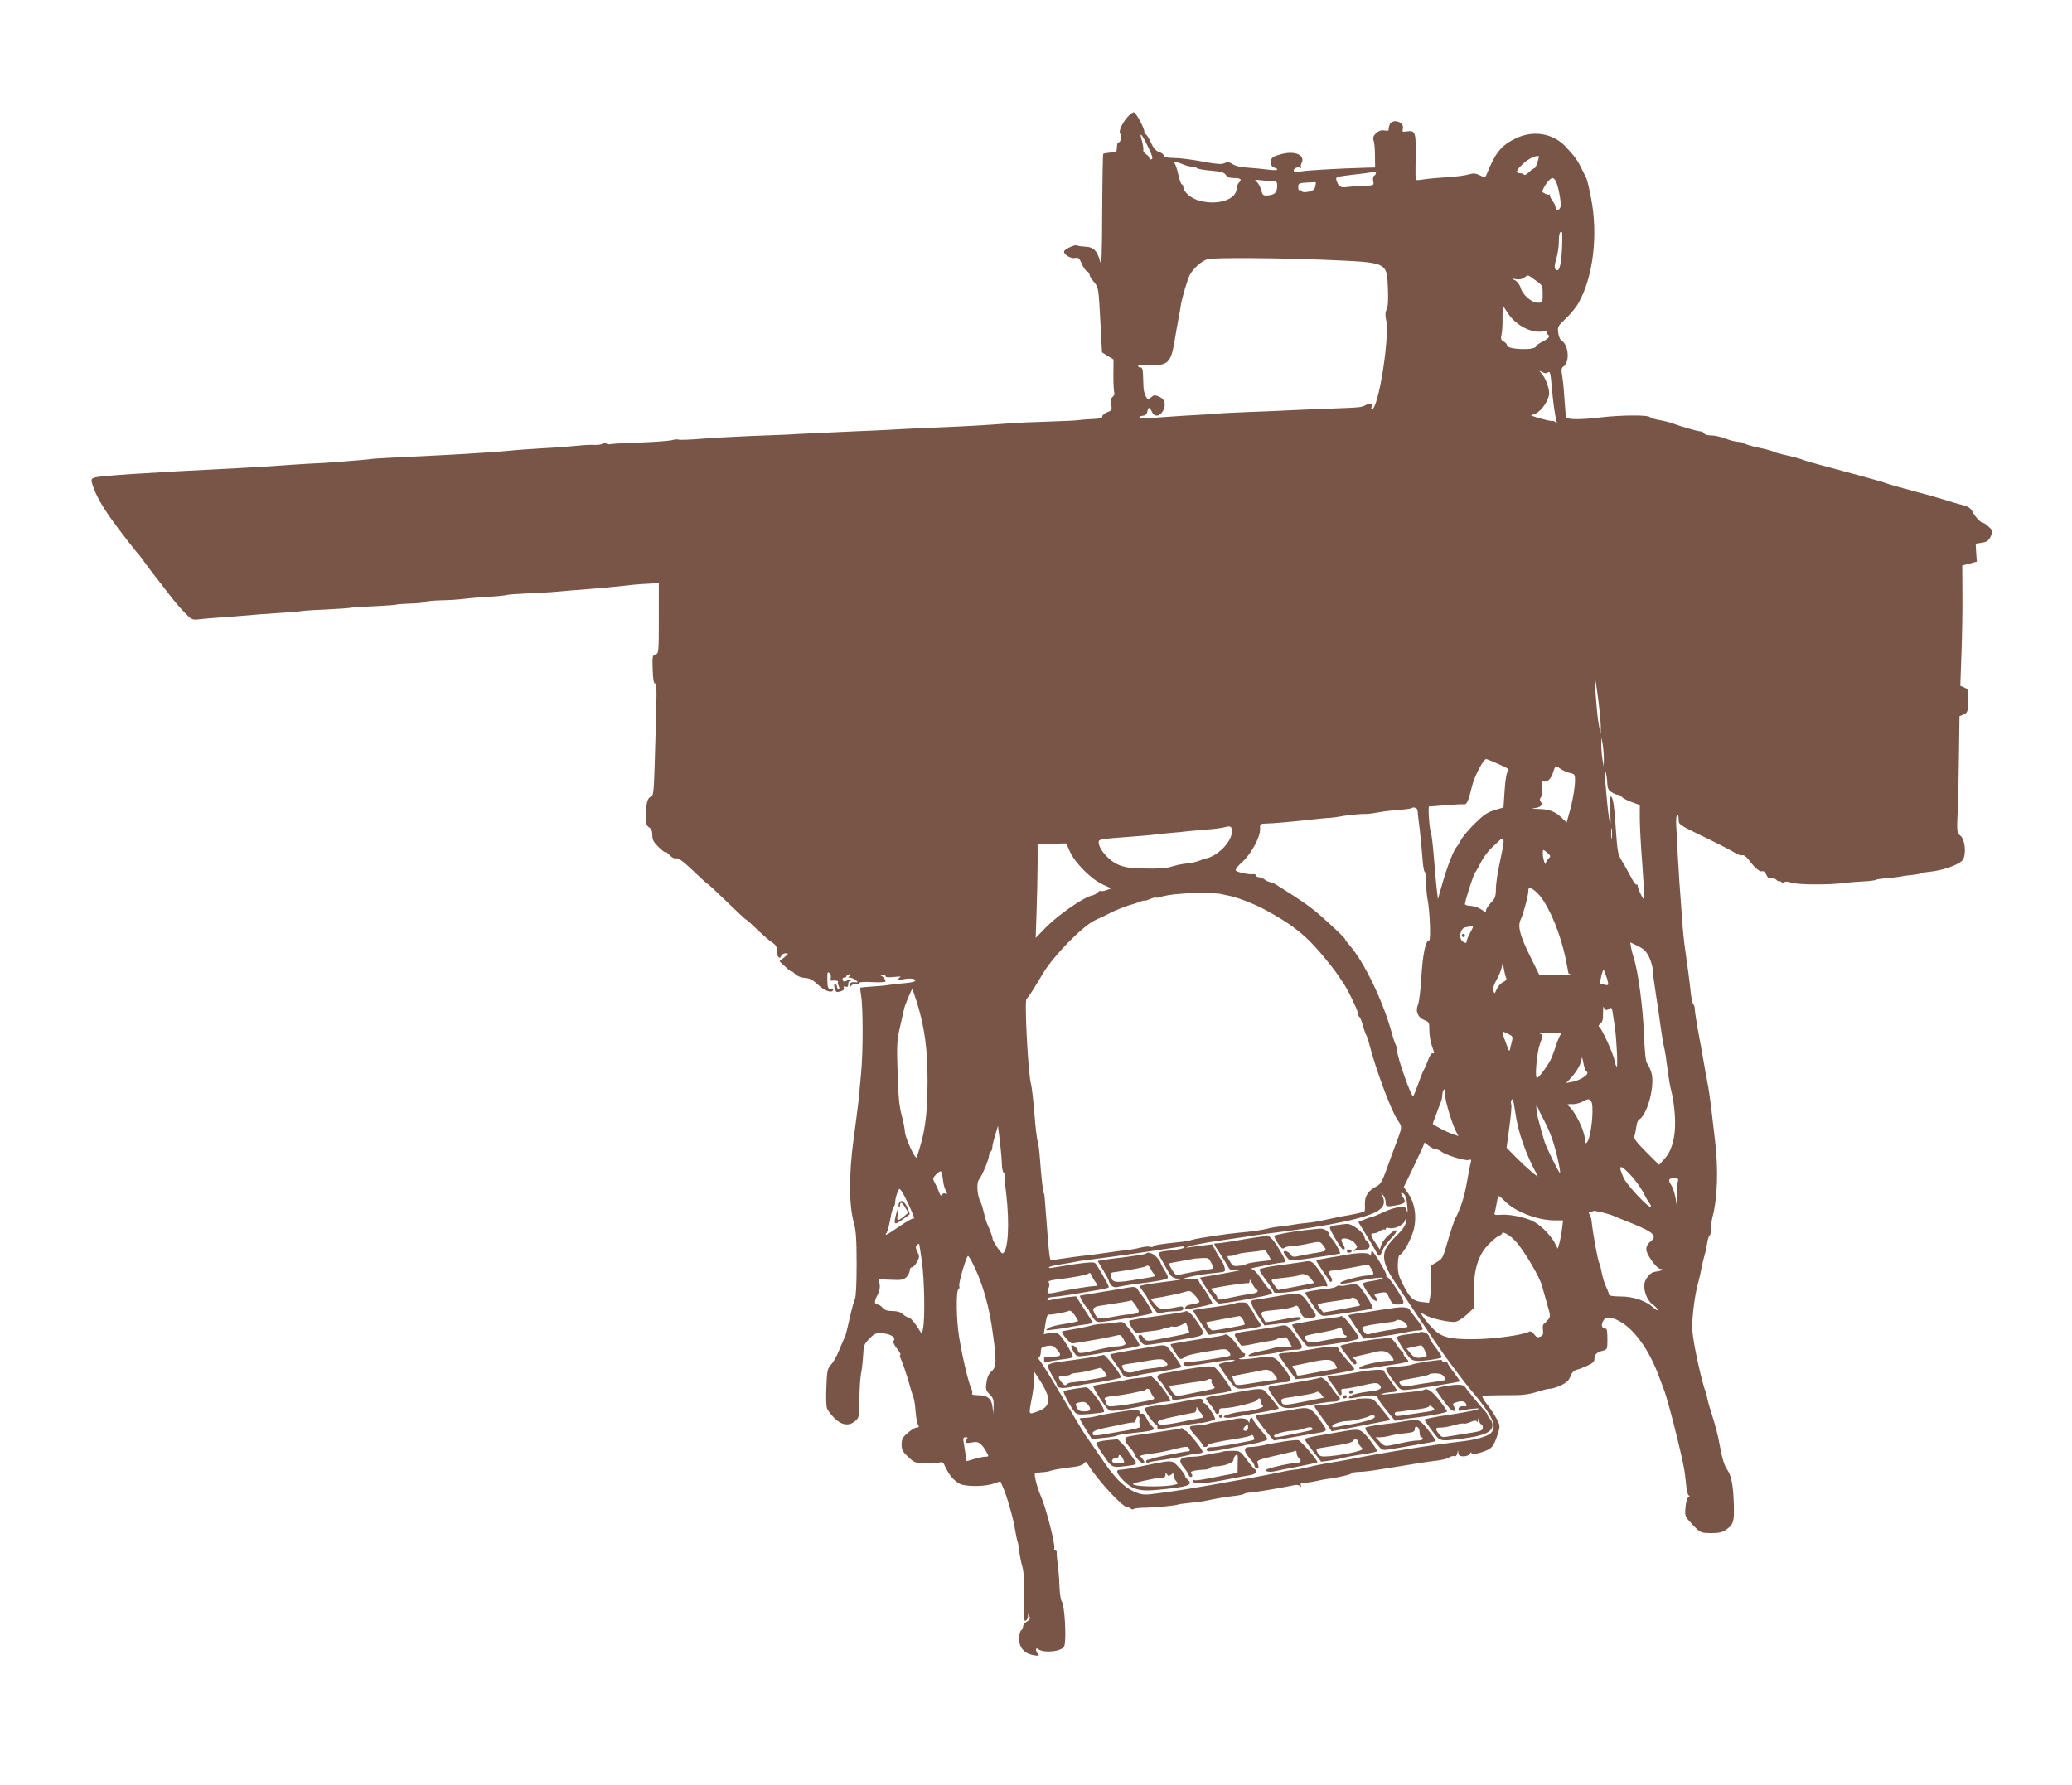 <?xml version="1.0" standalone="no"?>
<!DOCTYPE svg PUBLIC "-//W3C//DTD SVG 20010904//EN"
 "http://www.w3.org/TR/2001/REC-SVG-20010904/DTD/svg10.dtd">
<svg version="1.0" xmlns="http://www.w3.org/2000/svg"
 width="1280pt" height="1103pt" viewBox="0 0 1280 1103"
 preserveAspectRatio="xMidYMid meet">
<g transform="translate(0,1103) scale(0.1,-0.1)"
fill="#795548" stroke="none">
<path d="M6974 10316 c-38 -38 -66 -96 -54 -112 13 -14 4 -54 -11 -54 -5 0 -9
-13 -9 -30 0 -22 -5 -30 -17 -31 -36 -2 -63 -6 -68 -10 -2 -3 -5 -162 -6 -355
-1 -277 -4 -341 -13 -309 -19 67 -39 88 -90 91 -25 1 -50 5 -55 8 -9 6 -67
-20 -76 -34 -11 -17 36 -49 64 -44 23 5 28 0 44 -36 9 -22 24 -43 32 -46 8 -4
15 -12 15 -19 0 -8 12 -28 27 -46 30 -36 29 -30 42 -269 4 -91 9 -166 9 -167
1 -1 17 -11 36 -23 l35 -21 -1 -99 c0 -54 3 -103 6 -108 3 -5 -1 -16 -10 -23
-11 -9 -13 -22 -9 -48 5 -33 4 -37 -25 -48 -16 -6 -30 -18 -30 -25 0 -11 -16
-15 -60 -17 -33 -1 -69 -4 -82 -6 -12 -3 -101 -7 -198 -10 -96 -3 -191 -7
-210 -9 -60 -5 -241 -17 -335 -21 -49 -2 -153 -7 -230 -10 -77 -4 -174 -8
-215 -11 -41 -2 -122 -6 -180 -8 -256 -12 -379 -17 -435 -21 -33 -1 -136 -6
-230 -9 -93 -4 -230 -11 -302 -17 -73 -6 -137 -8 -141 -5 -5 3 -24 1 -43 -4
-19 -4 -106 -11 -194 -14 -88 -3 -170 -7 -182 -10 -13 -3 -25 0 -29 5 -4 6
-10 6 -19 -1 -7 -6 -30 -10 -51 -9 -22 2 -70 -1 -109 -5 -38 -4 -137 -12 -220
-16 -82 -5 -168 -11 -190 -14 -45 -6 -329 -24 -480 -31 -202 -9 -360 -18 -375
-20 -15 -3 -98 -10 -225 -20 -38 -3 -115 -8 -170 -10 -55 -3 -125 -8 -155 -10
-30 -3 -145 -10 -255 -16 -603 -30 -883 -49 -912 -60 -19 -7 -21 -12 -13 -39
20 -68 67 -151 153 -265 49 -66 102 -133 116 -150 15 -16 34 -40 42 -52 8 -11
36 -50 63 -85 27 -34 72 -92 99 -128 27 -36 70 -87 96 -113 44 -46 48 -48 91
-43 25 3 83 8 130 11 47 3 105 8 130 10 72 7 158 13 264 20 55 3 102 8 105 9
3 2 71 7 150 10 80 4 147 9 150 10 3 2 68 7 145 10 76 4 142 8 145 11 4 2 43
4 86 6 44 1 85 5 90 10 6 4 51 9 100 10 50 1 117 5 150 10 33 4 101 10 150 12
50 3 97 8 105 11 8 3 69 7 135 10 66 3 143 7 170 10 28 3 115 10 195 16 80 6
177 15 215 20 39 5 105 11 148 13 l77 4 0 -217 c0 -211 -1 -218 -20 -223 -19
-5 -21 -12 -18 -94 2 -62 7 -87 15 -86 12 3 12 -25 -3 -514 -5 -161 -8 -182
-24 -186 -20 -5 -30 -46 -30 -123 0 -43 4 -56 20 -66 14 -9 20 -24 20 -48 0
-29 8 -44 40 -75 22 -21 40 -35 40 -30 0 6 11 -2 25 -17 15 -16 31 -25 43 -21
13 3 43 -19 103 -76 46 -44 86 -81 89 -81 3 0 56 -49 119 -110 62 -60 115
-110 117 -110 2 0 12 -8 23 -17 91 -87 120 -112 144 -128 20 -13 27 -25 27
-51 0 -36 17 -55 26 -30 3 9 16 16 28 16 19 0 18 -2 -9 -25 l-30 -24 38 -35
c20 -19 37 -32 37 -29 0 4 11 -3 23 -16 15 -13 38 -22 60 -23 26 -1 47 -11 79
-41 41 -38 83 -54 94 -36 3 5 -3 9 -14 9 -17 0 -20 8 -21 55 -1 46 1 54 13 43
7 -7 11 -21 8 -31 -2 -10 -1 -17 4 -16 20 3 47 -1 41 -7 -3 -4 -2 -15 4 -25 6
-13 6 -19 -1 -19 -5 0 -10 7 -10 15 0 8 -5 15 -11 15 -6 0 -8 -9 -3 -22 9 -30
8 -30 37 -23 17 5 24 12 20 21 -4 10 0 12 11 8 12 -4 16 0 16 15 0 12 5 21 12
21 6 0 9 3 6 6 -4 3 -15 1 -26 -5 -16 -8 -21 -7 -26 4 -3 9 0 15 9 15 8 0 15
5 15 10 0 6 8 10 18 10 14 0 15 -2 2 -10 -13 -9 -13 -10 1 -10 8 0 24 -7 35
-15 14 -11 15 -15 4 -14 -31 3 -40 -1 -39 -18 0 -11 3 -13 6 -5 2 6 16 12 29
12 13 0 24 4 24 8 0 5 36 7 80 4 44 -2 80 -1 80 4 0 14 -14 31 -30 37 -10 4
-8 6 8 6 12 1 22 -4 22 -10 0 -7 18 -9 53 -5 28 3 46 3 40 0 -7 -3 -13 -10
-13 -15 0 -4 6 -7 13 -4 36 12 86 12 91 0 3 -10 -15 -15 -72 -20 -42 -4 -86
-9 -97 -11 -11 -3 -53 -6 -94 -9 -41 -3 -75 -6 -76 -7 -2 -2 1 -25 5 -53 12
-69 12 -348 0 -470 -5 -55 -12 -129 -15 -165 -4 -36 -18 -148 -32 -250 -29
-213 -29 -407 2 -515 13 -47 17 -103 17 -256 0 -119 -4 -204 -11 -215 -5 -10
-20 -64 -32 -119 -12 -55 -25 -106 -29 -115 -5 -8 -20 -44 -35 -80 -14 -36
-37 -77 -51 -91 -22 -23 -25 -36 -29 -137 -3 -61 -1 -121 4 -134 5 -13 26 -40
47 -61 45 -44 90 -49 128 -16 23 20 25 27 25 135 1 62 5 133 10 156 5 24 11
74 13 112 3 64 6 72 39 105 33 34 39 36 84 33 50 -4 83 -28 65 -46 -6 -5 3
-25 21 -48 17 -21 26 -38 21 -38 -6 0 -2 -17 8 -38 9 -20 27 -73 40 -117 12
-44 26 -91 32 -105 5 -13 12 -53 14 -89 3 -35 9 -72 15 -83 8 -14 6 -18 -8
-18 -10 0 -35 -15 -55 -33 -32 -27 -38 -39 -38 -72 0 -33 7 -45 41 -77 36 -34
46 -38 102 -40 34 -1 73 1 87 5 22 7 27 4 42 -30 21 -45 44 -73 80 -97 34 -22
157 -23 217 -2 l41 14 14 -32 c25 -54 65 -193 76 -263 6 -36 13 -70 15 -74 3
-4 8 -31 11 -59 3 -29 12 -72 19 -97 10 -33 13 -88 10 -194 -3 -125 -1 -147
11 -142 8 3 14 15 15 27 0 20 1 20 8 1 7 -15 3 -23 -15 -33 -13 -7 -24 -21
-24 -31 0 -11 -5 -21 -11 -23 -6 -2 -12 -24 -13 -48 -3 -56 31 -96 89 -106 33
-5 38 -4 28 7 -17 18 -17 45 0 31 35 -28 152 -15 162 19 14 43 2 254 -16 275
-6 7 -12 48 -14 91 -1 43 -6 105 -11 138 -4 33 -7 66 -6 72 2 7 -2 13 -9 13
-6 0 -9 6 -6 13 8 22 -53 258 -83 324 -21 45 -44 133 -36 140 2 3 22 6 43 7
21 1 45 5 53 9 17 6 71 15 145 24 28 3 54 12 61 21 10 14 14 13 30 -14 62 -98
216 -263 241 -257 4 1 13 -3 19 -8 6 -5 14 -6 18 -2 3 4 39 8 79 8 70 2 187
14 197 20 3 2 37 6 75 10 39 4 79 9 90 12 73 15 127 25 175 30 30 3 60 9 65
13 6 4 21 8 35 8 21 0 200 30 280 47 13 2 28 -1 33 -8 6 -8 7 -6 3 6 -4 14 1
17 27 17 18 0 50 5 72 10 22 6 58 12 80 15 60 8 135 26 135 33 0 4 19 7 42 8
24 0 77 6 118 13 122 19 201 32 260 42 30 5 80 12 110 15 30 4 63 12 74 20 10
7 24 10 31 7 8 -3 15 5 18 19 4 21 4 21 6 2 1 -16 8 -21 31 -22 18 0 34 6 40
16 5 9 10 12 10 6 0 -14 49 -5 98 17 32 14 45 35 67 107 13 41 12 47 -11 89
-13 25 -40 65 -59 89 -19 23 -31 45 -26 49 6 3 68 5 138 5 103 -1 141 3 193
19 36 12 75 21 87 21 12 0 43 10 68 22 33 16 48 31 57 55 8 23 21 36 38 40 14
3 44 15 68 26 31 14 42 25 42 42 0 27 15 41 53 50 26 7 27 10 27 71 0 35 -3
64 -7 64 -25 1 -34 17 -22 43 15 34 45 35 102 5 93 -50 184 -177 244 -338 13
-36 27 -72 30 -80 14 -33 54 -179 83 -300 40 -164 48 -206 55 -282 4 -47 12
-78 19 -78 6 0 5 -4 -3 -9 -8 -5 -16 -32 -19 -65 -4 -54 -4 -55 44 -106 48
-50 50 -51 111 -52 44 -1 70 4 90 17 51 33 57 51 54 154 -3 119 -15 185 -40
219 -20 29 -33 72 -51 172 -6 36 -24 106 -40 155 -16 50 -31 101 -33 115 -2
14 -7 32 -10 40 -16 39 -49 176 -68 280 -18 103 -19 126 -9 220 6 58 18 130
27 160 8 30 19 75 23 100 5 25 14 63 20 85 7 22 14 57 17 78 3 20 9 40 14 43
5 3 9 22 9 42 0 20 4 53 9 72 31 116 37 295 16 470 -9 74 -20 171 -25 215 -6
44 -14 105 -20 135 -6 30 -12 66 -15 80 -8 49 -27 157 -46 257 -10 56 -19 113
-19 127 0 14 -4 27 -9 30 -4 3 -11 31 -15 63 -3 32 -11 92 -16 133 -6 41 -15
107 -20 145 -6 39 -12 99 -15 135 -19 254 -26 359 -31 455 -2 61 -6 138 -9
172 -2 35 0 65 6 68 5 4 9 -9 9 -27 0 -33 2 -34 153 -107 83 -40 169 -84 189
-97 20 -13 44 -21 51 -18 9 3 24 -8 38 -26 41 -54 70 -79 85 -73 8 3 18 -5 26
-22 8 -18 17 -25 30 -22 10 3 25 -1 33 -10 8 -8 15 -11 15 -7 0 3 6 1 14 -5 9
-8 16 -8 20 -2 4 6 20 5 44 -3 37 -13 241 -14 327 -1 22 3 72 7 112 9 39 2 75
6 81 10 5 3 36 8 68 10 33 3 70 7 84 10 14 3 46 8 72 10 26 3 52 7 57 11 6 3
30 7 53 9 78 7 185 45 203 73 24 36 14 130 -16 151 -20 14 -21 20 -15 161 3
80 7 243 8 361 l3 215 26 11 c24 11 26 17 28 83 2 67 0 72 -23 83 l-26 11 7
196 c4 108 7 275 6 372 l-1 175 45 12 45 12 -4 56 -3 55 38 6 c31 5 42 12 55
39 15 33 15 34 -12 59 -15 14 -31 25 -35 25 -14 0 -48 34 -64 66 -12 24 -27
34 -64 44 -26 6 -82 23 -123 36 -41 13 -110 32 -153 43 -91 24 -184 50 -212
61 -11 4 -74 22 -140 40 -269 72 -341 92 -360 100 -11 5 -54 17 -95 26 -41 9
-79 20 -85 24 -5 4 -46 15 -90 24 -44 9 -84 21 -89 26 -6 6 -22 10 -38 10 -15
0 -50 9 -78 20 -28 11 -68 20 -90 20 -21 0 -40 5 -42 12 -2 6 -13 12 -24 13
-20 1 -117 29 -174 50 -19 7 -55 16 -80 20 -25 4 -51 12 -59 19 -17 13 -175
12 -306 -3 -124 -15 -205 -14 -210 2 -2 6 -7 55 -10 107 -3 52 -9 117 -14 145
-7 42 -6 52 9 62 39 28 30 135 -15 160 -8 5 -16 26 -19 47 -5 37 -2 42 49 90
29 28 65 72 78 97 90 162 120 419 76 645 -11 58 -24 113 -29 123 -5 9 -19 37
-31 62 -22 47 -44 77 -100 136 -77 80 -199 100 -305 48 -90 -43 -127 -89 -180
-222 -9 -22 -10 -22 -42 -6 -27 13 -40 14 -70 5 -20 -6 -80 -14 -132 -17 -52
-3 -117 -9 -143 -13 -26 -5 -49 -6 -51 -3 -2 3 -2 68 -1 143 3 152 -1 164 -55
156 -26 -4 -29 -2 -24 14 14 45 -67 70 -82 26 -5 -13 -7 -27 -6 -31 2 -5 -10
-6 -26 -3 -35 8 -79 -32 -67 -61 5 -10 9 -52 9 -93 l1 -75 -50 -1 c-182 -5
-385 -17 -412 -24 -21 -5 -35 -5 -39 2 -9 13 17 29 36 22 8 -3 11 -2 8 2 -4 4
-3 15 2 25 25 46 -31 77 -111 60 -29 -7 -59 -16 -66 -23 -20 -16 -16 -56 7
-63 41 -13 18 -21 -37 -13 -32 4 -88 10 -124 12 -41 2 -76 10 -93 21 -21 14
-32 16 -51 7 -18 -9 -50 -6 -137 10 -62 12 -141 22 -175 22 -45 1 -63 5 -63
14 0 7 -13 18 -30 23 -21 8 -35 24 -51 60 -13 27 -26 49 -31 49 -4 0 -8 8 -9
18 0 22 -51 115 -64 118 -5 1 -20 -8 -31 -20z m117 -191 c28 -57 33 -75 23
-79 -8 -3 -14 0 -14 7 0 7 -9 18 -21 25 -11 7 -18 18 -16 25 2 7 -2 31 -8 55
-19 64 -4 50 36 -33z m2407 -98 c-6 -20 -15 -37 -20 -37 -5 0 -20 -11 -33 -24
-14 -14 -27 -20 -30 -15 -4 5 -15 9 -26 9 -30 0 -23 19 23 61 33 30 76 50 95
44 1 -1 -3 -18 -9 -38z m-2191 -12 c19 -8 46 -15 59 -15 12 0 25 -4 28 -9 3
-4 42 -12 86 -15 64 -6 83 -11 93 -27 8 -13 23 -19 48 -19 43 0 53 -8 34 -27
-8 -8 -15 -24 -15 -36 -1 -69 -112 -107 -227 -78 -53 13 -103 55 -103 87 0 8
-4 14 -8 14 -5 0 -15 26 -22 58 -7 31 -17 63 -22 70 -14 17 4 16 49 -3z m1193
-54 c0 -6 -5 -13 -11 -17 -6 -3 -9 -18 -6 -33 6 -27 6 -27 -61 -29 -37 -1 -83
-5 -103 -8 -38 -5 -51 4 -63 42 -6 21 -2 22 96 34 57 6 110 13 118 15 28 5 30
5 30 -4z m1107 -43 c18 -23 42 -151 32 -170 -12 -23 -29 -23 -29 0 0 9 -9 28
-19 41 -10 14 -18 30 -17 35 2 6 1 8 -1 5 -2 -4 -14 -2 -27 4 -22 11 -22 12
-7 41 16 30 39 55 52 56 4 0 11 -6 16 -12z m-1741 -8 c20 0 24 -5 24 -27 0
-41 -14 -56 -54 -60 -33 -3 -36 -1 -45 33 -5 20 -18 43 -28 51 -16 13 -13 14
31 9 27 -3 59 -6 72 -6z m259 -33 c-5 -19 -15 -27 -43 -32 -23 -4 -38 -3 -40
4 -2 6 -8 9 -13 5 -5 -3 -9 6 -9 20 0 23 4 25 53 28 28 2 53 2 55 2 2 -1 0
-13 -3 -27z m1524 -392 c-7 -106 -18 -140 -40 -118 -7 7 -6 26 5 64 9 29 16
76 16 104 0 50 6 69 19 61 3 -3 3 -52 0 -111z m-1469 -60 c398 -17 386 -12
394 -176 3 -73 1 -113 -8 -130 -8 -17 -10 -36 -3 -64 23 -109 -48 -555 -89
-555 -4 0 -4 7 -1 15 9 21 -9 28 -35 13 -28 -15 -23 -15 -233 -23 -93 -3 -201
-8 -240 -10 -38 -2 -146 -7 -240 -10 -93 -4 -188 -8 -210 -11 -22 -2 -116 -8
-210 -13 -93 -6 -191 -13 -217 -16 -47 -5 -70 10 -25 17 14 2 23 11 25 26 2
12 7 22 10 22 4 0 12 -10 17 -22 15 -35 47 -34 68 1 23 40 14 76 -24 91 -25
11 -32 10 -48 -5 -18 -16 -20 -16 -33 7 -7 13 -14 39 -14 58 -1 19 -2 54 -3
78 -1 30 -5 42 -16 42 -8 0 -15 4 -15 8 0 5 24 8 53 6 131 -5 149 10 172 143
9 54 20 118 25 143 5 25 12 61 14 80 7 47 41 162 56 191 22 41 73 87 110 98
33 10 443 8 720 -4z m1306 -127 c43 -30 44 -33 44 -85 0 -52 0 -53 -30 -53
-38 0 -94 48 -106 92 -5 18 -21 39 -34 46 -25 13 -25 13 5 7 20 -3 38 0 50 9
26 20 20 21 71 -16z m-170 -204 c49 -77 157 -130 224 -109 15 5 20 3 16 -3 -3
-6 -2 -13 4 -17 19 -12 10 -24 -29 -45 -22 -10 -41 -24 -43 -31 -8 -25 -178
-19 -178 7 0 7 -9 18 -21 24 -17 9 -19 17 -13 43 4 18 7 65 6 105 0 39 1 72 2
72 2 0 16 -21 32 -46z m248 -364 c11 8 15 -6 21 -77 10 -114 19 -179 31 -228
4 -14 3 -16 -4 -7 -5 7 -13 12 -18 11 -10 -2 -47 6 -103 23 l-34 11 29 12 c37
15 84 85 84 125 0 36 -23 96 -48 124 -16 18 -16 18 6 7 17 -9 27 -9 36 -1z
m310 -2027 c9 -73 16 -149 15 -170 l-1 -38 -9 45 c-5 25 -11 68 -13 95 -2 28
-7 86 -11 130 -12 126 1 84 19 -62z m34 -363 l-1 -45 -8 45 c-4 25 -7 65 -7
90 l1 45 8 -45 c4 -25 7 -65 7 -90z m-650 -31 c60 -26 69 -34 57 -45 -8 -8
-16 -52 -20 -118 l-7 -105 -54 -16 c-44 -13 -68 -29 -123 -83 -38 -37 -76 -83
-86 -102 -10 -19 -21 -37 -24 -40 -18 -14 -60 -121 -91 -230 l-27 -95 -6 50
c-4 28 -11 115 -18 195 -6 80 -15 154 -19 165 -10 24 -20 165 -11 163 3 -1 49
2 101 7 52 4 103 7 112 6 20 -3 28 15 52 113 15 61 70 166 87 166 4 0 38 -14
77 -31z m441 -55 c28 -6 31 -10 31 -43 0 -46 -16 -138 -37 -209 l-15 -54 -31
30 c-41 39 -74 52 -145 54 -40 1 -47 2 -22 5 39 5 54 21 38 40 -7 9 -7 17 1
27 7 8 10 33 7 60 -2 26 0 44 5 40 20 -12 48 9 60 44 17 54 18 54 49 32 16
-11 42 -23 59 -26z m230 -60 c1 -33 6 -45 26 -58 13 -9 31 -16 38 -16 8 0 20
-6 26 -14 7 -8 34 -22 62 -32 l49 -18 0 -85 c0 -46 7 -176 16 -288 8 -113 14
-207 11 -209 -5 -6 -40 66 -40 83 0 7 -4 10 -8 8 -4 -3 -16 13 -27 34 -31 58
-44 82 -68 121 -17 28 -23 58 -29 145 -12 183 -19 238 -33 243 -9 3 -11 -16
-6 -85 10 -130 -3 -97 -17 42 -18 192 -19 224 -10 195 5 -14 9 -44 10 -66z
m-1172 -171 c0 -10 6 -61 13 -113 6 -52 14 -132 17 -178 3 -45 9 -85 14 -88 5
-3 9 -32 9 -64 0 -33 4 -81 9 -107 14 -69 21 -253 10 -253 -22 0 -39 -80 -48
-219 -4 -80 -14 -160 -21 -178 -18 -41 -1 -80 40 -96 28 -11 30 -15 30 -63 0
-28 7 -71 15 -94 18 -51 18 -51 4 -47 -6 1 -17 -16 -25 -38 -8 -22 -20 -51
-28 -65 -8 -14 -24 -55 -36 -90 -13 -36 -26 -68 -29 -73 -11 -12 -101 244
-101 286 0 10 -4 25 -9 35 -5 9 -14 37 -21 62 -52 196 -173 449 -264 551 -14
16 -26 31 -26 35 0 7 -55 60 -149 144 -64 56 -110 89 -269 189 -18 12 -39 21
-46 21 -7 0 -21 7 -32 15 -10 8 -27 15 -36 15 -10 0 -18 5 -18 11 0 5 -8 9
-17 8 -28 -4 -102 12 -109 23 -4 6 14 29 40 52 55 49 113 156 110 204 -1 28 1
32 25 33 56 1 183 13 291 25 30 4 75 8 100 10 25 1 54 5 66 7 34 8 137 19 164
18 13 -1 49 3 80 9 30 6 89 13 130 16 41 3 77 8 79 10 12 11 37 2 38 -13z
m-1147 -131 c0 -64 -92 -156 -165 -167 -5 -1 -22 -7 -36 -13 -14 -6 -46 -13
-70 -16 -49 -6 -57 -8 -115 -24 -24 -7 -88 -10 -155 -8 -91 2 -124 7 -164 25
-53 23 -112 89 -117 130 -3 27 -5 26 192 41 69 5 139 11 155 14 17 2 62 7 100
10 39 3 88 8 110 11 22 2 74 7 115 10 42 3 89 9 105 14 38 10 45 6 45 -27z
m2347 -39 c-2 -16 -4 -3 -4 27 0 30 2 43 4 28 2 -16 2 -40 0 -55z m-670 -40
c-3 -21 -11 -60 -17 -88 -19 -89 -29 -149 -29 -197 -1 -38 -7 -52 -31 -76 -16
-17 -30 -38 -30 -47 0 -13 -4 -12 -29 6 -16 11 -45 21 -65 22 -20 1 -36 5 -36
11 0 20 52 181 63 196 7 8 23 37 37 65 14 27 43 67 65 87 22 21 45 42 50 47
20 19 27 10 22 -26z m-2677 -46 c31 -68 131 -169 201 -201 l54 -25 -28 -10
c-16 -6 -32 -9 -37 -6 -4 3 -13 -2 -20 -9 -6 -8 -25 -18 -41 -21 -48 -11 -201
-118 -274 -191 l-67 -69 6 175 c3 96 6 227 6 290 l0 115 89 2 88 2 23 -52z
m2950 -7 c20 -18 21 -21 6 -35 -9 -9 -16 -22 -17 -28 -1 -22 -18 28 -18 56 -1
32 0 32 29 7z m-25 -295 c66 -103 122 -260 149 -420 2 -11 4 -23 5 -27 0 -4
11 -8 24 -10 12 -2 -29 -3 -90 -3 l-113 0 -54 110 c-66 132 -82 193 -62 233
16 32 50 159 48 184 -2 33 56 -9 93 -67z m-1995 42 c8 -2 33 -7 55 -12 49 -9
154 -50 215 -83 180 -97 261 -163 379 -307 53 -65 69 -87 113 -154 28 -42 88
-168 88 -184 0 -9 4 -18 9 -21 4 -3 14 -27 21 -53 7 -27 16 -52 20 -58 4 -5
13 -32 20 -60 40 -154 128 -391 170 -459 35 -55 37 -37 -19 -186 -11 -30 -33
-91 -49 -135 -23 -63 -35 -83 -57 -94 -51 -25 -75 -61 -73 -108 1 -23 0 -45
-3 -48 -5 -5 -79 -21 -144 -31 -16 -3 -57 -12 -90 -19 -33 -8 -85 -17 -115
-20 -30 -3 -66 -7 -80 -10 -14 -3 -50 -8 -80 -11 -30 -3 -68 -9 -85 -14 -32
-9 -115 -21 -180 -26 -71 -6 -259 -34 -290 -44 -16 -5 -52 -12 -80 -14 -121
-13 -156 -19 -160 -27 -3 -4 -12 -6 -21 -2 -8 3 -34 1 -57 -5 -23 -6 -64 -14
-92 -16 -27 -3 -84 -11 -125 -17 -41 -6 -93 -13 -115 -15 -48 -5 -182 -24
-211 -29 -22 -5 -18 -32 -50 380 -1 17 -3 30 -4 30 -6 0 -17 96 -26 220 -3 44
-9 91 -14 105 -5 14 -14 92 -20 173 -7 82 -16 163 -21 180 -18 62 -42 527 -27
527 4 0 26 32 50 71 24 39 48 79 53 88 66 108 237 283 315 323 25 12 47 23 50
23 3 1 21 10 40 20 32 18 112 50 150 59 8 2 27 9 43 15 15 6 27 9 27 6 0 -2
15 2 34 10 18 8 36 12 38 9 3 -2 18 0 34 6 16 6 65 14 109 17 44 3 81 6 83 8
3 3 155 -4 172 -8z m1560 -204 c0 -2 -9 -20 -20 -40 -11 -21 -20 -44 -20 -51
0 -10 -5 -10 -20 -2 -31 16 -22 82 11 90 27 7 49 8 49 3z m1088 -187 c12 -26
22 -61 22 -79 0 -17 9 -84 19 -147 10 -63 24 -155 30 -205 7 -49 16 -106 21
-125 5 -19 14 -75 20 -125 6 -49 15 -106 20 -125 28 -109 36 -237 20 -313 -14
-65 -29 -96 -67 -138 l-24 -26 -80 80 c-57 57 -78 85 -73 96 4 9 9 34 12 56 2
22 10 44 18 48 53 31 101 221 74 295 -7 21 -18 44 -25 52 -8 10 -15 70 -19
175 -7 178 -37 402 -66 485 -4 14 -11 39 -14 56 l-5 32 47 -23 c37 -18 52 -33
70 -69z m-884 -127 c5 -11 -1 -19 -19 -27 -14 -7 -32 -26 -39 -44 -13 -29 -14
-30 -20 -10 -5 14 1 36 17 64 14 24 29 59 33 78 l8 35 6 -40 c4 -22 10 -47 14
-56z m616 16 c5 -11 11 -30 13 -42 5 -20 2 -22 -21 -17 -15 4 -28 7 -28 8 -1
1 3 23 9 49 7 26 13 42 15 35 2 -7 7 -22 12 -33z m-4256 -167 c47 -151 66
-285 66 -483 0 -217 -16 -330 -67 -475 -7 -20 -73 124 -73 159 0 14 -9 60 -20
101 -15 56 -21 122 -25 265 -6 170 -4 200 15 280 11 50 23 101 26 115 4 21 46
119 50 120 1 0 13 -37 28 -82z m4260 -48 c6 0 17 5 23 11 7 7 13 -3 17 -38 4
-26 10 -62 12 -79 10 -68 19 -244 12 -244 -4 0 -10 17 -14 38 -7 41 -79 198
-95 208 -6 3 -3 11 7 19 13 9 18 26 17 66 0 30 2 46 4 37 3 -10 10 -18 17 -18z
m-584 -194 c-5 -17 -10 -40 -12 -51 -3 -14 -9 -5 -21 30 -34 94 -34 88 6 69
32 -15 34 -19 27 -48z m304 46 c-6 -4 -20 -36 -32 -72 -11 -36 -27 -77 -34
-90 -23 -44 -73 -110 -83 -110 -15 0 -1 156 18 210 21 56 21 58 0 63 -10 3 18
5 62 6 44 0 75 -3 69 -7z m158 -233 c22 -14 -38 -54 -93 -64 l-34 -6 27 28
c37 40 68 94 69 123 1 14 5 3 10 -24 4 -27 14 -53 21 -57z m-874 -151 c3 -43
42 -169 67 -219 l15 -28 -41 14 c-33 12 -86 39 -117 60 -1 2 2 13 7 26 9 22
22 57 26 69 1 3 7 18 13 33 7 16 12 39 12 51 0 18 7 36 14 36 1 0 2 -19 4 -42z
m433 -102 c16 -119 65 -259 138 -391 10 -18 -73 53 -133 114 l-59 60 17 126
c10 69 15 133 12 141 -6 15 2 39 10 31 2 -2 9 -38 15 -81z m469 69 c15 -19 7
-155 -13 -223 -13 -43 -27 -47 -27 -7 0 47 -62 173 -100 202 -12 10 -9 12 20
11 20 -1 49 6 65 15 38 20 40 20 55 2z m-295 -110 c18 -33 42 -87 53 -120 23
-63 55 -205 49 -212 -5 -4 -82 152 -95 192 -11 34 -26 90 -42 150 -5 22 -9 51
-9 65 1 21 2 22 6 5 3 -11 20 -47 38 -80z m-3346 -277 c1 -26 6 -50 11 -53 6
-4 9 -9 6 -13 -2 -4 2 -56 10 -117 22 -189 12 -356 -22 -369 -10 -4 -67 84
-63 96 1 5 -21 62 -29 78 -5 8 -15 40 -22 70 -7 30 -17 64 -23 75 -21 39 -26
118 -9 137 18 22 62 126 62 150 0 9 5 20 10 23 6 3 10 15 10 25 0 11 8 45 18
76 l17 58 12 -95 c6 -52 12 -115 12 -141z m2680 92 c9 0 25 -7 35 -15 29 -22
145 -58 168 -52 17 5 19 2 14 -16 -4 -12 -15 -69 -25 -127 -17 -92 -36 -152
-74 -225 -5 -11 -22 -62 -38 -115 -37 -128 -36 -126 -75 -149 l-35 -21 2 -77
c0 -43 -2 -95 -6 -115 l-7 -37 -47 5 c-53 7 -72 25 -116 112 -24 45 -30 70
-30 116 1 36 5 61 12 63 24 8 76 106 89 166 16 78 3 155 -36 212 l-28 41 54
111 c29 61 58 123 64 137 l10 27 26 -20 c15 -12 34 -21 43 -21z m1207 -163
c27 -29 60 -75 74 -102 14 -28 31 -58 39 -68 8 -9 12 -20 8 -23 -10 -11 -148
135 -167 179 -38 83 -23 88 46 14z m-4251 -25 c3 -26 10 -55 16 -64 12 -23 12
-31 -2 -22 -6 3 -15 1 -20 -7 -6 -10 -11 -5 -18 16 -6 17 -18 42 -26 57 -14
25 -14 28 7 51 13 13 26 22 30 20 4 -2 10 -25 13 -51z m4541 -8 c-3 -9 -7 -46
-7 -82 l-1 -67 -8 48 c-5 27 -16 59 -24 72 -23 35 -20 45 15 45 24 0 30 -3 25
-16z m-4756 -139 c32 -70 44 -102 34 -93 -3 4 -42 -18 -86 -48 -80 -55 -98
-64 -81 -41 5 6 16 45 23 85 7 40 17 75 22 78 4 3 8 15 8 26 0 12 5 37 12 55
12 32 13 33 26 16 8 -10 26 -45 42 -78z m2950 10 c0 -31 4 -33 65 -22 58 11
64 19 39 55 -8 12 -11 22 -6 22 20 0 32 -28 36 -86 3 -34 2 -46 -2 -29 -7 28
-10 30 -47 27 -22 -2 -68 -16 -102 -33 -34 -16 -66 -29 -71 -29 -5 0 -26 -7
-45 -15 l-36 -15 52 -85 c29 -47 56 -94 62 -105 14 -28 21 -25 34 12 7 18 30
52 53 75 23 24 39 46 35 50 -12 11 -82 -52 -93 -86 l-10 -31 -27 41 c-32 48
-33 59 -9 59 10 0 27 7 38 15 12 8 24 11 28 8 3 -3 6 -2 6 4 0 6 9 9 19 6 35
-9 89 16 100 45 6 19 10 21 10 9 1 -24 -17 -56 -48 -87 -14 -14 -41 -42 -58
-63 -51 -59 -43 -122 27 -227 20 -30 90 -134 154 -230 65 -96 134 -198 154
-226 62 -86 136 -183 160 -212 142 -165 176 -237 130 -278 -21 -19 -95 -40
-173 -49 -183 -21 -501 -72 -700 -112 -44 -8 -106 -19 -139 -24 -32 -5 -84
-16 -116 -24 -32 -8 -68 -15 -80 -15 -12 0 -60 -9 -108 -19 -79 -17 -160 -32
-417 -77 -129 -22 -194 -33 -245 -40 -25 -3 -58 -8 -75 -10 -86 -12 -102 -11
-150 11 -66 29 -123 88 -208 215 -39 58 -75 109 -79 115 -11 12 -46 70 -179
294 -57 96 -110 180 -117 187 -8 8 -9 15 -2 19 5 3 10 19 10 34 0 25 5 29 38
35 32 5 40 2 60 -20 30 -34 28 -44 -10 -45 -63 -3 -68 -4 -68 -11 0 -27 1 -30
17 -24 10 4 48 11 86 16 38 4 71 11 74 14 7 6 -49 104 -77 134 -18 19 -27 21
-62 16 l-40 -7 7 44 c9 59 15 79 23 77 13 -3 107 14 122 22 10 6 21 -1 37 -23
13 -17 23 -34 23 -38 0 -4 -38 -12 -84 -19 -47 -6 -93 -19 -103 -27 -16 -13
-13 -14 32 -8 28 3 73 10 100 15 28 6 71 13 98 17 26 3 47 8 47 10 0 3 -23 41
-52 85 l-51 79 -59 -6 c-33 -4 -72 -11 -89 -15 -20 -6 -29 -5 -29 3 0 7 12 12
28 13 15 1 61 7 102 13 41 7 98 16 125 21 88 14 125 22 125 28 0 10 -71 134
-83 146 -9 10 -38 8 -131 -5 -65 -10 -127 -20 -137 -22 -11 -3 -19 -2 -19 3 0
4 35 13 78 19 42 7 86 14 97 17 11 3 56 9 100 14 119 15 397 55 534 77 21 3
31 2 28 -4 -4 -6 -36 -13 -72 -17 -95 -10 -97 -11 -75 -49 10 -18 29 -52 43
-77 20 -36 31 -46 58 -50 31 -5 29 -6 -21 -13 -30 -4 -68 -9 -85 -11 -67 -8
-125 -19 -125 -23 0 -2 11 -19 25 -37 14 -18 25 -36 25 -40 0 -4 14 -28 31
-52 23 -33 35 -44 47 -39 21 9 45 12 100 14 31 1 42 5 42 17 0 12 -7 14 -27
10 -108 -20 -119 -19 -148 16 l-28 33 79 13 c43 8 99 20 123 27 43 13 44 13
72 -18 16 -17 29 -35 29 -39 0 -7 -20 -13 -64 -20 -11 -2 -21 -9 -24 -16 -3
-10 5 -12 34 -7 61 10 134 27 134 31 0 8 -43 81 -59 99 -10 11 -21 28 -24 38
-6 15 -16 18 -47 16 -121 -9 23 25 163 38 47 5 48 6 42 32 -3 14 -14 37 -24
51 -10 14 -26 40 -35 59 l-18 33 -56 -7 c-31 -3 -68 -9 -82 -11 l-25 -4 24 10
c13 6 87 20 165 32 78 11 166 25 196 29 30 5 87 13 125 18 287 35 483 70 599
107 105 33 134 68 105 127 -10 21 -10 21 5 3 9 -11 16 -29 16 -41z m731 9 c64
-69 205 -124 315 -124 l50 0 -7 -57 c-4 -32 -12 -71 -17 -88 l-9 -30 -21 41
c-12 23 -45 62 -73 87 -42 36 -67 50 -128 66 -45 12 -96 18 -124 16 -46 -3
-49 -3 -42 18 3 12 9 39 12 60 3 20 9 37 13 37 3 0 17 -12 31 -26z m607 -75
c26 -6 56 -15 67 -20 11 -5 69 -29 130 -53 123 -51 144 -73 100 -108 -16 -12
-25 -30 -25 -47 0 -32 65 -121 88 -121 24 0 5 -13 -24 -16 -31 -3 -51 -19 -69
-55 -21 -39 4 -120 45 -149 17 -12 30 -26 30 -33 0 -6 -12 1 -27 15 -47 42
-123 68 -202 68 -43 0 -71 4 -71 11 0 5 -9 30 -20 53 -11 24 -22 63 -26 87 -4
24 -10 49 -14 54 -8 10 -39 177 -47 255 -3 25 -10 48 -16 51 -5 4 -2 9 9 12
10 2 20 5 22 6 2 0 24 -4 50 -10z m-537 -176 c53 -56 153 -227 165 -278 1 -5
14 -50 28 -99 25 -86 26 -90 9 -110 -10 -12 -22 -24 -27 -27 -5 -4 -7 -20 -4
-37 3 -24 0 -33 -16 -40 -17 -7 -25 -5 -39 15 -10 13 -23 20 -30 16 -34 -21
-222 -47 -347 -47 -147 -1 -195 12 -250 67 -30 30 -70 83 -70 91 0 4 10 0 23
-8 33 -22 161 -50 192 -42 14 4 45 24 68 45 l41 39 0 103 c1 141 30 230 95
294 25 25 53 48 63 51 10 3 18 10 18 15 0 15 52 -16 81 -48z m-3666 -126 c16
-112 20 -359 7 -416 l-7 -33 -33 51 c-19 28 -40 51 -48 51 -8 0 -24 9 -36 20
-15 14 -36 20 -65 20 -31 0 -48 6 -60 20 -10 11 -23 20 -30 20 -22 0 -24 19
-3 57 13 26 18 48 14 69 l-6 30 76 -3 c65 -3 78 -1 96 17 11 11 20 29 20 40 0
11 6 20 13 20 8 0 22 15 32 33 16 30 16 36 2 63 -11 21 -12 32 -3 40 6 7 12
11 14 9 1 -1 9 -49 17 -108z m322 -29 c58 -122 95 -253 118 -428 22 -159 20
-197 -10 -223 -17 -15 -27 -37 -31 -69 -6 -41 -4 -49 20 -73 21 -21 26 -34 24
-73 l-1 -47 -6 45 c-7 51 -31 70 -94 70 -22 0 -36 4 -32 10 3 5 2 17 -3 27
-18 34 -56 194 -77 323 -17 101 -20 286 -4 295 6 4 8 13 5 20 -6 16 44 185 54
185 4 0 21 -28 37 -62z m1466 19 c9 -17 15 -33 13 -34 -1 -1 -18 -5 -36 -7
-55 -8 -142 -24 -171 -31 -23 -6 -30 -1 -49 30 -12 20 -21 37 -19 39 2 1 38 8
79 15 41 7 79 14 83 15 4 0 25 2 46 3 35 2 40 -1 54 -30z m-722 -109 c24 -33
24 -33 -3 -34 -36 -2 -157 -22 -225 -37 -66 -14 -70 -12 -54 28 5 11 5 25 0
31 -7 8 6 13 43 18 104 12 193 29 203 38 6 5 11 4 14 -4 2 -7 12 -25 22 -40z
m-287 -719 c8 -46 -13 -73 -71 -92 -50 -17 -49 -21 -28 90 8 43 15 96 15 117
l0 40 39 -60 c21 -32 41 -75 45 -95z m-503 -263 c-16 -20 -2 -26 39 -17 36 7
54 -6 88 -67 11 -20 10 -22 -10 -22 -13 0 -44 -7 -69 -14 l-47 -14 -5 31 c-3
18 -9 51 -12 75 -7 36 -5 42 10 42 14 0 15 -3 6 -14z"/>
<path d="M9030 5250 c0 -5 5 -10 10 -10 6 0 10 5 10 10 0 6 -4 10 -10 10 -5 0
-10 -4 -10 -10z"/>
<path d="M5553 3595 c-3 -9 -3 -19 1 -22 3 -4 6 1 6 10 0 26 13 20 33 -15 l18
-31 -28 -23 c-39 -32 -45 -30 -37 14 9 50 -2 38 -14 -16 -12 -50 -5 -52 46
-15 20 15 39 28 41 30 2 2 -4 21 -14 43 -19 41 -41 52 -52 25z"/>
<path d="M8260 3461 c-25 -3 -45 -10 -45 -16 0 -14 65 -124 77 -131 18 -11 21
5 4 30 -9 14 -12 27 -6 31 17 11 65 -5 81 -27 16 -21 16 -23 1 -36 -15 -12
-14 -13 8 -8 14 3 37 6 53 6 31 0 38 29 12 50 -8 7 -15 18 -15 24 -1 29 -80
89 -113 84 -7 0 -32 -4 -57 -7z"/>
<path d="M8065 3430 c-81 -9 -186 -28 -193 -35 -3 -2 7 -23 22 -46 20 -30 31
-38 39 -30 6 6 25 11 42 11 16 0 64 7 105 16 74 15 74 15 92 -8 29 -37 28 -38
-62 -52 -19 -3 -55 -10 -80 -15 -40 -9 -47 -8 -59 10 -13 18 -41 27 -41 12 1
-5 9 -18 20 -31 21 -26 11 -26 220 5 58 8 106 17 108 18 6 5 -36 81 -52 94 -9
8 -16 19 -16 27 0 16 -32 35 -57 33 -10 -1 -49 -5 -88 -9z"/>
<path d="M7818 3395 c-2 -2 -25 -6 -53 -9 -27 -4 -90 -14 -140 -23 -49 -9 -98
-15 -107 -15 -24 1 -23 -1 15 -57 17 -27 40 -63 49 -80 17 -31 19 -32 70 -27
40 4 34 2 -22 -9 -41 -7 -88 -16 -105 -19 -16 -3 -48 -8 -70 -12 -22 -3 -41
-7 -42 -8 -1 -1 21 -38 50 -81 38 -57 58 -80 72 -79 31 2 215 33 273 47 56 12
61 17 36 38 -9 7 -34 39 -55 71 -28 40 -47 58 -62 59 -20 1 172 38 201 39 20
0 15 15 -30 89 -36 59 -67 88 -80 76z m15 -114 c20 -35 21 -37 5 -39 -79 -8
-126 -15 -138 -22 -8 -4 -30 -10 -49 -11 -30 -4 -37 0 -54 29 -19 32 -19 32 3
32 12 0 29 4 38 9 9 5 48 12 86 15 38 4 72 9 75 11 9 10 17 4 34 -24z m-74
-215 c22 -14 10 -25 -36 -31 -27 -3 -78 -13 -115 -21 -81 -17 -88 -17 -88 -2
0 6 -9 22 -21 34 l-21 22 54 10 c62 12 170 26 181 24 4 -1 7 6 7 16 1 10 6 4
14 -14 8 -18 19 -35 25 -38z"/>
<path d="M8320 3300 c0 -5 7 -10 15 -10 8 0 15 5 15 10 0 6 -7 10 -15 10 -8 0
-15 -4 -15 -10z"/>
<path d="M8470 3283 c0 -14 -2 -15 -9 -4 -8 12 -70 12 -141 -1 -14 -3 -61 -11
-105 -18 -44 -8 -82 -15 -84 -16 -2 -2 16 -31 40 -66 24 -35 45 -65 46 -67 2
-2 6 -1 10 3 4 4 2 16 -5 26 -18 29 -15 40 11 40 12 0 67 9 122 19 55 11 100
19 100 18 1 -1 8 -14 18 -28 18 -30 14 -39 -17 -39 -43 0 -176 -35 -176 -46 0
-9 23 -7 83 6 100 22 198 33 177 21 -8 -5 -39 -12 -67 -16 -29 -4 -53 -11 -53
-16 0 -14 45 -82 64 -98 21 -17 33 -7 16 14 -16 19 -14 21 30 28 33 6 36 4 53
-33 16 -35 23 -40 53 -40 23 0 34 5 34 15 0 20 -87 155 -101 155 -5 0 -7 4 -4
10 5 9 -79 150 -90 150 -3 0 -5 -8 -5 -17z"/>
<path d="M7078 3284 c-3 -3 -57 -12 -119 -20 -63 -7 -128 -16 -146 -19 l-32
-6 34 -57 c19 -31 35 -61 35 -66 0 -5 7 -17 15 -27 13 -13 24 -15 53 -8 32 7
99 17 152 23 71 9 129 19 139 26 10 5 6 18 -13 48 -14 23 -26 45 -26 49 0 5
-11 21 -25 36 -24 25 -54 35 -67 21z m29 -91 c4 -10 13 -25 21 -33 17 -17 22
-15 -96 -34 -135 -23 -158 -22 -166 10 -8 32 -10 31 39 37 71 10 169 28 174
33 9 9 22 3 28 -13z"/>
<path d="M8060 3235 c-8 -2 -75 -11 -147 -21 -81 -10 -133 -22 -133 -28 0 -6
20 -38 45 -71 25 -33 45 -64 45 -69 0 -11 129 2 224 24 44 10 85 16 93 13 25
-10 13 22 -33 90 -44 64 -54 70 -94 62z m38 -104 l21 -28 -112 -22 -111 -21
-22 27 c-12 16 -20 31 -18 34 2 4 27 9 56 12 73 8 108 14 113 18 15 16 54 5
73 -20z"/>
<path d="M8320 3089 c-19 -4 -38 -5 -43 -2 -4 2 -13 0 -20 -5 -7 -6 -35 -13
-62 -15 -77 -8 -136 -19 -133 -26 2 -3 23 -36 48 -73 34 -52 50 -68 68 -68 26
0 280 38 299 45 8 3 -5 30 -37 79 -51 78 -53 79 -120 65z m77 -127 c-7 -1 -59
-11 -117 -22 l-105 -19 -17 21 c-10 11 -18 24 -18 28 0 4 44 13 98 20 53 7
104 16 112 21 10 5 22 0 37 -19 13 -17 17 -28 10 -30z"/>
<path d="M6970 3075 c-8 -2 -78 -13 -155 -26 -77 -12 -141 -23 -143 -24 -5 -4
29 -63 43 -75 8 -7 15 -17 15 -22 0 -5 10 -22 22 -39 21 -29 25 -30 73 -24
119 15 295 46 295 53 0 9 -53 96 -67 110 -7 8 -18 22 -23 33 -10 18 -24 21
-60 14z m58 -156 c-7 -5 -25 -9 -40 -9 -15 0 -49 -4 -75 -9 -125 -24 -131 -24
-149 10 -13 26 -14 33 -2 40 7 5 15 9 18 9 3 0 34 5 70 11 36 5 81 13 100 16
19 3 37 7 39 9 2 2 14 -13 28 -33 19 -28 22 -38 11 -44z"/>
<path d="M7875 3019 c-66 -11 -126 -21 -132 -21 -23 -2 -14 -32 27 -95 l41
-62 52 6 c98 11 178 28 175 38 -4 12 -26 10 -136 -11 -46 -9 -84 -14 -85 -12
-1 1 -8 13 -14 25 -20 36 -16 40 45 46 84 8 132 16 151 27 14 7 20 2 30 -25
16 -44 30 -54 69 -48 38 6 39 12 9 55 -76 112 -56 105 -232 77z"/>
<path d="M7635 2979 c-16 -5 -48 -12 -70 -15 -22 -3 -47 -7 -55 -8 -8 -1 -43
-6 -77 -10 -35 -5 -63 -10 -63 -13 0 -2 22 -37 49 -77 l49 -73 54 8 c29 5 82
13 118 19 36 5 84 13 108 16 48 8 50 11 22 47 -11 14 -20 28 -20 31 0 4 -10
21 -22 39 -13 18 -23 33 -23 33 0 8 -47 10 -70 3z m45 -104 c7 -14 11 -27 9
-29 -5 -5 -177 -36 -199 -36 -11 0 -46 48 -37 51 5 1 194 37 203 38 6 0 17
-10 24 -24z"/>
<path d="M8610 2949 c-25 -4 -79 -12 -120 -18 -41 -7 -94 -15 -117 -18 -24 -3
-43 -8 -43 -10 0 -3 21 -36 47 -75 l47 -69 50 6 c66 8 170 24 223 36 23 5 53
9 67 9 35 0 33 12 -13 70 -22 27 -41 54 -43 59 -4 14 -46 18 -98 10z m78 -100
c10 -16 9 -19 -5 -20 -10 0 -27 -3 -38 -6 -11 -2 -47 -9 -80 -13 -33 -5 -75
-14 -92 -19 -28 -8 -35 -7 -48 12 -8 12 -11 24 -7 28 4 4 43 13 87 19 111 15
114 15 120 22 11 10 51 -4 63 -23z"/>
<path d="M7319 2926 c-2 -2 -78 -14 -169 -27 -91 -12 -169 -25 -173 -29 -4 -4
2 -23 15 -43 17 -28 28 -36 43 -32 11 3 48 8 83 12 34 3 65 10 68 14 2 4 11 6
18 3 8 -3 17 -1 20 4 3 6 14 8 25 5 10 -3 32 2 49 11 27 14 30 14 35 -2 3 -9
8 -24 11 -33 7 -17 8 -16 -164 -49 -98 -19 -100 -19 -117 7 -11 16 -19 21 -26
14 -14 -14 18 -61 41 -61 21 0 116 15 252 39 120 21 120 22 68 101 -39 57 -65
79 -79 66z"/>
<path d="M8279 2896 c-2 -2 -26 -6 -54 -9 -58 -6 -238 -36 -242 -41 -7 -6 79
-127 93 -133 27 -10 297 30 317 47 5 4 -13 36 -40 70 -45 60 -63 76 -74 66z
m15 -91 c4 -14 11 -25 16 -25 6 0 10 -3 10 -7 0 -5 -18 -9 -39 -10 -22 -1 -72
-9 -111 -17 -77 -16 -90 -15 -107 13 -10 17 -4 19 85 36 54 9 104 21 112 25
23 14 27 12 34 -15z"/>
<path d="M6895 2859 c-16 -3 -51 -7 -76 -8 -25 0 -59 -5 -75 -10 -16 -5 -63
-15 -104 -22 -41 -7 -76 -13 -78 -15 -10 -7 46 -74 61 -74 21 0 229 37 272 48
26 7 31 5 46 -22 15 -29 15 -32 0 -38 -9 -4 -30 -7 -48 -7 -17 -1 -69 -10
-115 -21 -95 -23 -118 -24 -118 -9 0 15 -28 41 -40 37 -5 -2 -1 -18 11 -37 20
-33 21 -34 72 -27 29 3 75 11 102 16 55 11 140 27 198 36 20 4 37 9 37 12 0
14 -85 134 -99 141 -9 4 -29 4 -46 0z"/>
<path d="M7915 2839 c-16 -4 -82 -15 -145 -24 -161 -23 -153 -19 -128 -61 11
-19 23 -36 27 -38 3 -2 35 2 71 10 36 8 83 16 105 19 22 3 44 10 49 15 4 4 15
6 23 3 8 -3 18 -1 22 4 3 6 14 -5 23 -23 l18 -34 -42 0 c-23 0 -55 -4 -72 -9
-17 -6 -57 -15 -88 -21 -70 -14 -92 -36 -27 -27 24 3 64 9 89 12 25 3 61 10
80 15 19 6 51 10 70 10 62 0 66 11 25 71 -55 78 -65 86 -100 78z"/>
<path d="M8770 2799 c-14 -5 -51 -11 -82 -14 -38 -4 -58 -11 -58 -19 0 -7 19
-42 43 -77 38 -57 46 -64 79 -67 35 -3 146 13 155 22 2 2 -14 28 -36 57 -23
30 -41 59 -41 65 0 22 -34 41 -60 33z m32 -113 c16 -33 16 -34 -5 -40 -41 -11
-62 -5 -85 24 l-23 29 23 5 c37 8 63 14 68 15 3 0 13 -15 22 -33z"/>
<path d="M7567 2784 c-3 -3 -20 -7 -38 -10 -105 -15 -294 -46 -297 -49 -5 -4
45 -82 58 -90 5 -3 17 0 25 8 13 13 52 23 180 43 78 12 84 12 99 -11 14 -22
14 -22 -52 -33 -114 -19 -156 -25 -194 -25 -24 -1 -38 -6 -38 -14 0 -18 31
-16 170 8 65 11 129 19 142 17 13 -3 -1 -8 -34 -12 -32 -5 -58 -12 -58 -17 0
-5 23 -41 51 -79 47 -66 53 -70 89 -70 21 0 82 9 137 20 54 11 109 20 123 20
54 1 56 14 9 78 -62 84 -70 88 -177 72 -49 -7 -96 -10 -103 -7 -8 3 -5 6 9 6
20 1 34 31 15 31 -5 0 -21 21 -38 46 -30 44 -68 78 -78 68z m301 -241 c27 -31
27 -39 5 -39 -10 -1 -52 -6 -93 -13 -157 -25 -144 -25 -157 5 -7 15 -11 29 -9
31 2 2 43 10 92 19 49 9 90 16 91 18 1 1 12 2 25 3 14 1 32 -8 46 -24z"/>
<path d="M8485 2754 c-101 -14 -196 -32 -203 -39 -2 -2 6 -18 19 -34 13 -16
32 -41 42 -55 10 -14 22 -26 27 -26 17 0 11 28 -7 35 -13 6 -1 12 42 21 33 7
71 16 85 20 48 13 79 7 99 -17 24 -28 26 -37 9 -36 -31 3 -144 -17 -177 -31
-48 -20 -24 -26 52 -14 34 6 99 16 145 23 45 6 82 15 82 19 0 4 -7 13 -15 20
-8 7 -15 19 -15 26 0 8 -4 14 -8 14 -4 0 -19 18 -32 39 -14 22 -32 41 -40 43
-8 2 -55 -2 -105 -8z"/>
<path d="M7120 2710 c-75 -12 -244 -42 -258 -46 -8 -2 0 -20 24 -51 20 -27 41
-58 47 -70 11 -25 34 -29 87 -13 19 6 67 15 105 20 79 11 166 28 173 34 4 5
-51 83 -82 119 -17 18 -24 19 -96 7z m67 -123 c-18 -4 -56 -10 -86 -13 -29 -3
-65 -10 -78 -15 -39 -15 -71 -11 -83 10 -15 28 -15 28 38 36 26 3 61 9 77 12
114 20 130 20 147 -1 16 -20 16 -21 -15 -29z"/>
<path d="M8105 2694 c-71 -12 -147 -23 -167 -23 -21 -1 -38 -5 -38 -11 0 -5
24 -41 53 -80 l52 -71 55 5 c56 5 275 42 298 51 15 5 14 6 -48 75 -22 25 -40
48 -40 52 0 23 -44 24 -165 2z m141 -89 c9 -14 15 -27 13 -29 -2 -2 -44 -10
-94 -19 -49 -9 -105 -19 -122 -23 -24 -5 -33 -3 -33 6 0 8 -7 22 -17 32 -9 10
-12 18 -7 19 5 0 45 9 89 18 120 27 151 26 171 -4z"/>
<path d="M6770 2649 c-25 -5 -76 -13 -115 -18 -38 -5 -94 -13 -123 -17 -30 -4
-56 -13 -59 -19 -2 -7 10 -35 26 -62 17 -28 31 -55 31 -61 0 -20 38 -23 102
-8 35 8 88 17 118 21 49 5 131 21 168 31 13 4 4 20 -40 79 -19 25 -56 65 -59
64 -2 -1 -24 -5 -49 -10z m53 -95 c11 -14 17 -26 15 -28 -7 -5 -186 -36 -209
-36 -14 0 -31 -6 -38 -12 -10 -11 -16 -8 -32 11 -27 33 -24 41 15 41 19 0 37
4 40 8 2 4 21 9 41 10 20 2 60 9 88 17 29 7 54 14 57 14 3 0 13 -11 23 -25z"/>
<path d="M8815 2618 c-38 -6 -79 -14 -90 -18 -11 -5 -51 -11 -88 -13 -37 -3
-70 -7 -73 -10 -6 -6 18 -46 60 -100 30 -38 31 -38 86 -32 60 6 303 46 308 50
2 2 -15 27 -37 56 -23 30 -41 58 -41 63 0 4 -7 6 -15 2 -8 -3 -15 -1 -15 4 0
6 -6 9 -12 8 -7 0 -44 -5 -83 -10z m104 -91 c7 -10 11 -20 9 -23 -3 -2 -38 -8
-79 -14 -41 -5 -96 -14 -121 -19 -50 -12 -73 -7 -82 14 -3 9 5 15 22 19 15 2
57 10 95 17 37 7 67 15 67 18 0 3 17 6 37 6 25 0 43 -6 52 -18z"/>
<path d="M7370 2577 c-30 -4 -75 -12 -100 -17 -25 -5 -62 -11 -82 -15 -40 -6
-49 -24 -23 -45 8 -7 25 -30 37 -51 12 -22 25 -39 30 -39 4 0 8 -7 8 -16 0
-14 7 -16 38 -11 51 9 228 36 280 43 23 4 45 10 48 15 5 8 -72 115 -99 138
-16 12 -44 12 -137 -2z m115 -78 c-4 -5 1 -19 10 -29 16 -17 14 -19 -42 -30
-32 -6 -85 -17 -118 -24 -71 -15 -76 -14 -98 23 l-16 28 82 12 c45 7 98 15
117 17 18 3 36 7 39 9 9 10 32 5 26 -6z"/>
<path d="M8370 2549 c-52 -10 -112 -18 -132 -18 -21 -1 -38 -4 -38 -7 0 -3 13
-23 28 -43 16 -20 32 -44 35 -53 9 -25 31 -23 24 2 -4 16 0 20 19 20 13 0 62
9 110 20 66 16 90 18 100 9 29 -24 15 -37 -43 -44 -77 -9 -131 -23 -139 -37
-5 -8 4 -9 32 -4 101 18 144 19 144 4 0 -8 24 -44 54 -80 l54 -66 49 9 c26 4
66 10 88 12 80 9 185 30 185 37 0 3 -21 33 -46 66 -46 59 -76 80 -97 67 -6 -3
-47 -10 -91 -14 -45 -4 -106 -10 -136 -13 -38 -4 -47 -3 -30 3 14 5 40 9 58
10 17 1 32 4 32 9 0 4 -18 31 -40 61 -22 29 -40 57 -40 61 0 12 -77 8 -180
-11z m383 -251 c-143 -21 -130 -21 -136 -5 -3 7 3 13 12 14 9 0 32 3 51 6 19
3 61 8 93 12 31 4 57 12 57 18 0 6 9 2 21 -9 20 -18 19 -19 -98 -36z"/>
<path d="M7099 2526 c-2 -2 -32 -7 -66 -10 -34 -3 -68 -9 -75 -11 -7 -3 -55
-12 -106 -19 -52 -8 -95 -16 -98 -19 -5 -5 50 -96 81 -133 20 -24 21 -25 100
-13 44 6 117 20 162 30 45 10 93 19 107 19 14 0 26 2 26 4 0 14 -50 86 -81
119 -37 37 -42 41 -50 33z m8 -93 c3 -10 12 -25 19 -34 12 -14 4 -17 -79 -32
-50 -10 -117 -20 -148 -23 -49 -6 -57 -4 -63 12 -3 11 -9 24 -12 31 -3 8 14
14 53 18 32 3 83 11 113 17 30 7 61 13 68 14 8 1 16 5 20 8 10 11 23 6 29 -11z"/>
<path d="M8145 2515 c-28 -8 -181 -34 -290 -49 -28 -4 -26 -13 20 -78 47 -68
51 -69 220 -38 60 11 123 20 141 20 37 0 53 16 32 33 -8 7 -27 31 -43 55 -24
36 -55 64 -67 61 -2 0 -7 -2 -13 -4z m-73 -142 c-135 -27 -148 -28 -155 -4 -4
15 2 20 27 24 17 3 65 10 106 17 41 6 79 15 84 20 5 5 16 -1 27 -13 l17 -22
-106 -22z"/>
<path d="M8933 2467 c-35 -6 -63 -14 -63 -19 0 -11 72 -109 94 -127 22 -18 34
-6 18 19 -11 17 -8 20 21 28 20 6 37 5 45 -1 13 -10 16 -28 5 -26 -25 4 -43
-3 -43 -17 0 -11 5 -14 18 -9 9 3 40 8 67 11 99 9 11 -14 -142 -37 -84 -12
-153 -26 -153 -30 0 -4 21 -34 46 -68 51 -68 46 -67 175 -51 146 18 199 41
199 86 0 12 -7 29 -15 38 -8 8 -15 18 -15 23 0 4 -12 22 -28 38 -28 31 -102
121 -113 138 -9 13 -44 15 -116 4z m218 -237 c5 0 9 -9 9 -19 0 -21 -8 -24
-120 -41 -36 -6 -80 -13 -99 -16 -28 -6 -37 -3 -52 17 -26 33 -24 39 14 39 17
0 54 7 81 15 26 8 52 12 57 10 4 -3 24 1 43 9 26 11 36 11 40 3 2 -7 5 -3 7 8
1 18 2 18 6 -2 2 -13 9 -23 14 -23z"/>
<path d="M6636 2449 c-32 -5 -62 -11 -65 -14 -6 -7 43 -99 68 -129 14 -16 25
-18 96 -12 43 4 81 9 84 12 15 15 -86 155 -110 153 -8 -1 -41 -5 -73 -10z m88
-101 c20 -28 12 -38 -28 -38 -25 0 -35 6 -44 24 -9 21 -8 25 6 29 36 10 51 6
66 -15z"/>
<path d="M7695 2438 c-27 -5 -72 -13 -100 -18 -27 -5 -71 -12 -97 -15 -27 -4
-48 -10 -48 -14 0 -4 11 -21 25 -37 14 -16 28 -37 31 -47 7 -22 30 -16 26 7
-2 12 5 16 32 16 47 0 200 37 204 50 6 18 22 11 22 -9 0 -11 5 -23 12 -27 13
-9 -70 -33 -112 -34 -37 0 -130 -23 -130 -32 0 -11 39 -10 97 2 26 5 92 17
146 26 53 10 97 19 97 22 0 7 -71 95 -89 110 -16 13 -35 13 -116 0z"/>
<path d="M8335 2430 c-3 -5 1 -10 9 -10 9 0 16 5 16 10 0 6 -4 10 -9 10 -6 0
-13 -4 -16 -10z"/>
<path d="M8295 2400 c-3 -5 1 -10 9 -10 9 0 16 5 16 10 0 6 -4 10 -9 10 -6 0
-13 -4 -16 -10z"/>
<path d="M7350 2379 c-109 -21 -159 -29 -218 -35 -34 -4 -62 -11 -62 -16 0
-15 60 -98 70 -98 6 0 10 -7 10 -15 0 -19 -9 -19 134 4 66 11 122 19 125 19
16 -3 92 16 97 23 6 11 -53 99 -66 99 -6 0 -10 7 -10 15 0 16 -13 17 -80 4z
m67 -77 c13 -13 18 -32 8 -32 -3 0 -47 -9 -98 -19 -127 -27 -171 -30 -175 -11
-2 12 21 21 105 38 59 13 114 24 121 24 6 1 12 11 13 22 0 15 2 17 6 6 4 -8
12 -21 20 -28z"/>
<path d="M8378 2385 c-3 -3 -25 -8 -49 -11 -24 -3 -62 -9 -84 -14 -22 -5 -59
-10 -82 -10 -24 0 -43 -3 -43 -8 0 -4 17 -30 38 -58 20 -27 44 -60 53 -74 l15
-23 120 22 c65 13 147 28 181 35 l63 12 -53 67 c-52 66 -52 66 -103 67 -28 0
-53 -2 -56 -5z m115 -108 c5 -13 -77 -37 -178 -52 -22 -4 -50 -9 -62 -12 -13
-3 -23 -1 -23 5 0 13 55 32 91 32 33 0 117 19 139 31 21 11 27 11 33 -4z"/>
<path d="M7985 2320 c-22 -4 -78 -13 -125 -20 -47 -6 -91 -13 -98 -16 -12 -3
18 -48 84 -127 l23 -27 88 15 c48 9 115 20 148 26 101 16 99 14 62 67 -68 99
-77 103 -182 82z m124 -123 c-5 -5 -210 -47 -227 -47 -7 0 -12 4 -12 9 0 11
77 31 122 32 18 0 49 6 68 14 20 7 39 9 44 4 5 -5 8 -10 5 -12z"/>
<path d="M6897 2304 c-48 -7 -105 -18 -125 -24 -20 -5 -52 -10 -69 -10 -18 0
-33 -2 -33 -5 0 -3 17 -32 38 -66 l37 -60 70 7 c39 3 77 10 85 14 8 4 40 10
70 13 163 17 176 21 145 47 -9 7 -23 28 -32 47 -10 21 -21 32 -29 29 -8 -3
-14 1 -14 9 0 18 -23 18 -143 -1z m142 -46 c-2 -13 0 -28 4 -34 9 -15 -9 -20
-153 -44 -138 -24 -140 -24 -140 -5 0 14 29 24 115 41 22 4 42 8 45 9 41 10
87 18 93 16 5 -1 11 8 14 19 7 27 25 26 22 -2z"/>
<path d="M7530 2280 c0 -5 5 -10 10 -10 6 0 10 5 10 10 0 6 -4 10 -10 10 -5 0
-10 -4 -10 -10z"/>
<path d="M7610 2259 c-19 -4 -56 -10 -81 -13 -25 -3 -53 -8 -63 -12 -15 -6
-44 -9 -98 -13 -28 -2 -22 -20 22 -67 22 -24 40 -48 40 -54 0 -5 7 -10 15 -10
8 0 15 4 15 9 0 10 60 24 175 41 44 7 85 16 91 21 8 6 14 4 18 -7 4 -9 5 -18
4 -19 -8 -7 -237 -48 -260 -46 -28 1 -45 -13 -28 -24 6 -4 45 0 88 8 42 9 106
21 142 27 73 14 74 14 113 25 15 4 27 10 27 14 0 4 -20 31 -45 60 -25 29 -45
57 -45 62 0 5 -4 9 -10 9 -5 0 -10 -8 -10 -17 -1 -16 -2 -16 -10 -2 -10 18
-46 21 -100 8z m100 -49 c0 -11 -7 -20 -15 -20 -18 0 -19 12 -3 28 16 16 18
15 18 -8z"/>
<path d="M8670 2248 c-25 -5 -85 -13 -135 -19 -49 -6 -94 -15 -99 -19 -5 -6 6
-27 28 -52 20 -24 45 -54 56 -67 19 -22 22 -23 82 -13 35 6 108 19 163 28 55
9 102 18 104 20 5 5 -64 96 -88 116 -22 18 -34 19 -111 6z m100 -69 c0 -16 5
-29 10 -29 6 0 10 -4 10 -10 0 -5 -13 -10 -29 -10 -27 0 -66 -7 -172 -30 -32
-6 -40 -4 -64 21 l-27 29 27 0 c15 0 44 4 64 10 20 5 62 12 94 15 47 5 57 10
57 25 0 13 5 17 15 14 9 -4 15 -19 15 -35z"/>
<path d="M7299 2206 c-2 -2 -74 -14 -159 -26 -85 -11 -163 -23 -172 -26 -26
-8 -22 -29 12 -67 17 -19 30 -39 30 -43 1 -14 37 -54 49 -54 15 0 14 10 -5 31
-17 19 -23 16 101 34 22 4 72 14 110 24 49 13 72 15 77 7 11 -16 10 -23 -4
-23 -21 -1 -192 -35 -208 -41 -20 -7 -28 -9 -40 -11 -5 0 -10 -6 -10 -12 0 -7
7 -8 18 -4 9 4 51 11 92 16 41 6 100 17 131 24 31 8 69 15 83 15 14 0 26 5 26
10 0 13 -89 124 -104 129 -6 2 -14 8 -17 13 -3 4 -7 6 -10 4z"/>
<path d="M8345 2194 c-16 -2 -52 -8 -80 -13 -27 -5 -85 -15 -127 -22 -43 -7
-78 -17 -78 -21 0 -5 23 -38 51 -74 l51 -65 47 6 c25 4 62 11 82 16 37 9 50
12 152 28 33 5 61 12 64 14 3 3 -17 34 -44 69 -50 63 -60 69 -118 62z m45 -71
c0 -8 7 -22 16 -31 15 -15 15 -17 -2 -23 -38 -14 -130 -31 -189 -36 -53 -4
-61 -2 -73 17 -7 12 -11 24 -8 27 2 3 33 9 68 14 91 14 100 16 131 24 15 4 27
10 27 14 0 4 7 8 15 8 8 0 15 -7 15 -14z"/>
<path d="M6836 2131 c-33 -3 -61 -11 -63 -16 -2 -6 19 -42 46 -80 52 -75 49
-74 145 -62 59 7 63 11 42 39 -9 13 -23 34 -33 48 -23 35 -66 80 -72 78 -3 -1
-33 -4 -65 -7z m102 -116 c11 -24 11 -25 -28 -25 -29 0 -40 4 -40 15 0 8 9 15
20 15 11 0 20 5 20 10 0 19 17 10 28 -15z"/>
<path d="M7925 2123 c-44 -7 -99 -17 -123 -23 -23 -5 -58 -10 -77 -10 -44 0
-46 -21 -5 -70 17 -19 30 -40 30 -47 0 -7 7 -13 15 -13 11 0 12 5 6 24 -9 23
-7 24 82 46 51 12 103 24 116 27 14 2 28 6 33 9 4 3 8 -4 8 -14 0 -11 7 -25
15 -32 21 -17 9 -30 -27 -30 -26 0 -125 -21 -167 -36 -32 -11 5 -23 44 -14 22
5 90 19 150 30 61 12 112 23 113 25 7 7 -101 133 -117 137 -9 2 -52 -2 -96 -9z"/>
<path d="M7555 2062 c-2 -2 -21 -6 -42 -9 -21 -2 -54 -9 -73 -14 -19 -5 -51
-9 -70 -9 -82 -1 -97 -18 -57 -67 13 -15 27 -36 30 -46 4 -10 12 -15 17 -12 8
5 8 11 0 20 -8 9 -3 14 21 19 17 3 44 6 60 6 15 0 31 5 34 10 3 6 17 10 31 10
52 0 114 22 114 40 0 10 6 23 14 29 12 10 14 2 12 -48 l-1 -61 -55 -10 c-30
-6 -88 -17 -128 -25 -41 -8 -78 -13 -83 -10 -5 4 -9 2 -9 -3 0 -26 61 -22 245
14 44 9 95 18 113 21 29 5 44 26 24 35 -5 2 -27 28 -50 59 -41 55 -43 56 -92
55 -28 0 -52 -2 -55 -4z"/>
<path d="M7185 1997 c-27 -4 -91 -17 -142 -28 -50 -10 -103 -19 -117 -19 -37
0 -32 -19 15 -68 51 -52 99 -67 194 -58 204 18 243 31 200 66 -8 7 -15 18 -15
24 -1 11 -45 63 -70 81 -10 7 -33 8 -65 2z m49 -78 c14 11 16 11 16 -4 0 -10
7 -26 16 -36 15 -17 13 -18 -23 -25 -54 -10 -192 -10 -228 0 -28 8 -24 10 50
27 44 10 92 19 108 19 19 0 27 5 27 18 0 14 2 14 9 3 8 -12 12 -12 25 -2z"/>
</g>
</svg>
